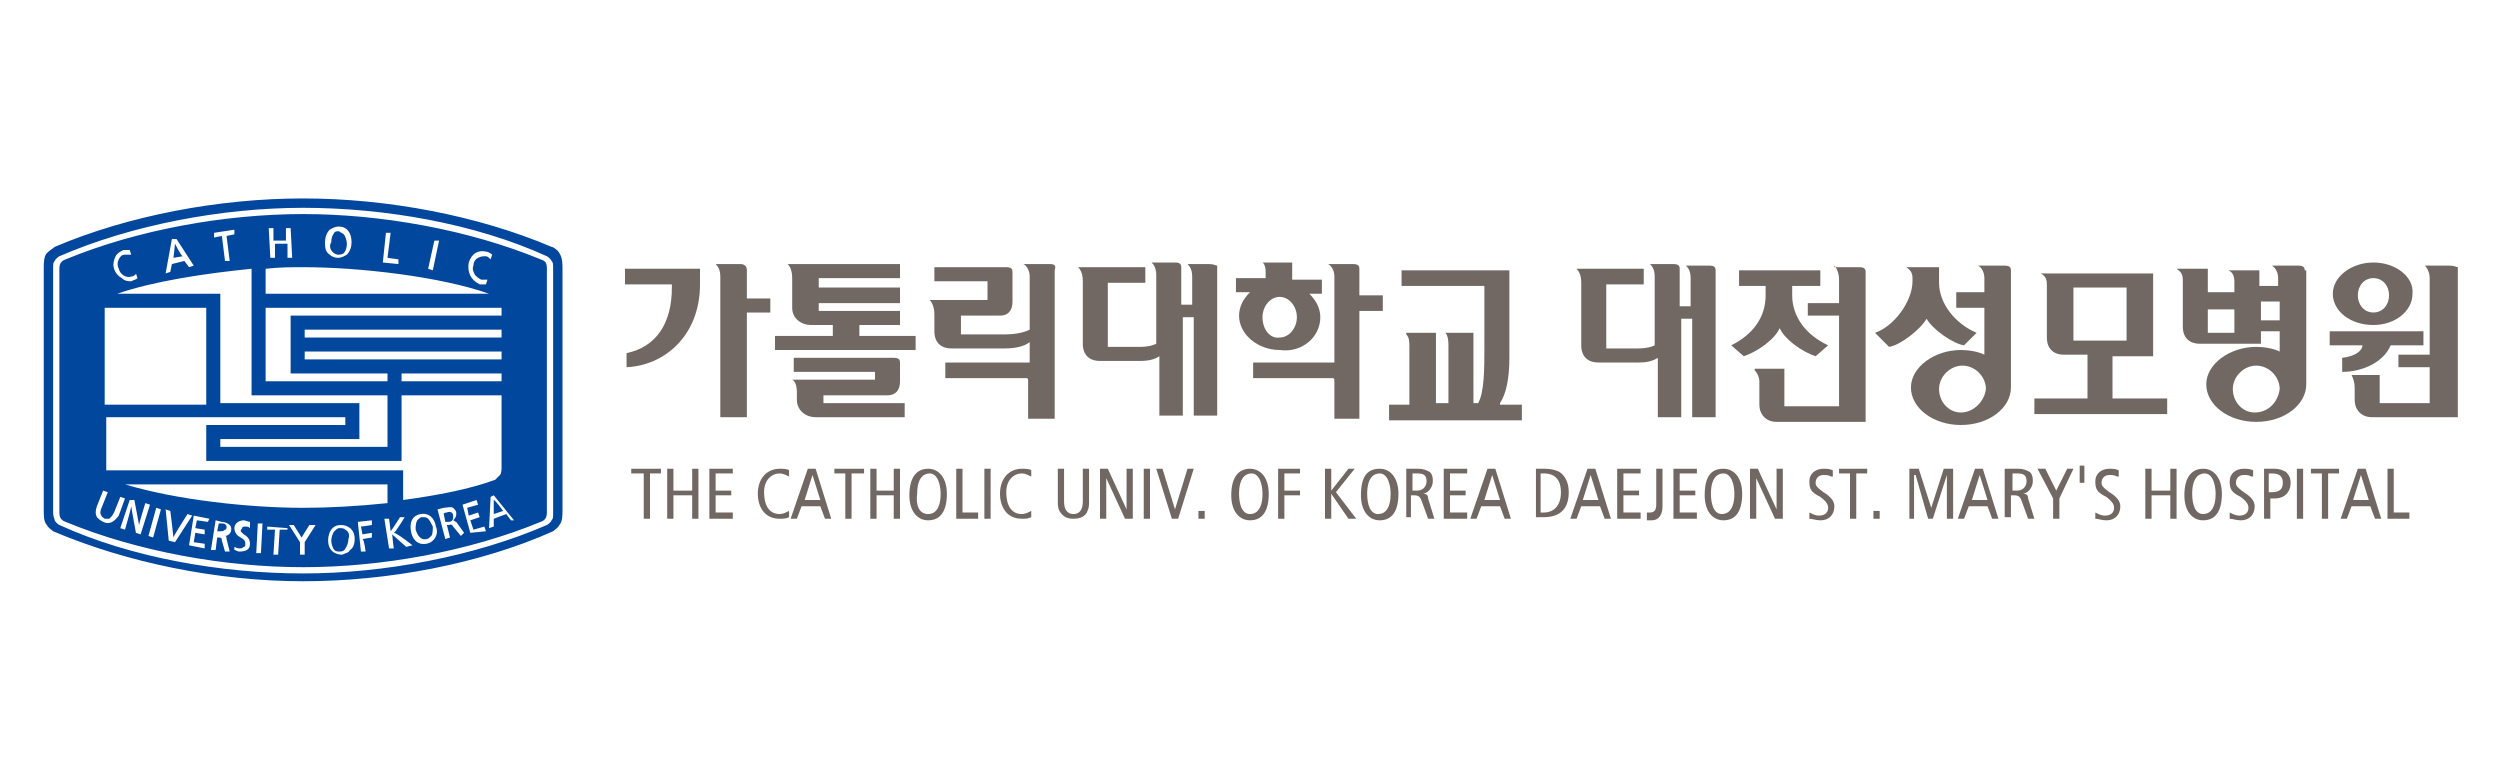 <?xml version="1.0" encoding="utf-8"?>
<!-- Generator: Adobe Illustrator 28.1.0, SVG Export Plug-In . SVG Version: 6.00 Build 0)  -->
<svg version="1.1" id="레이어_1" xmlns="http://www.w3.org/2000/svg" xmlns:xlink="http://www.w3.org/1999/xlink" x="0px"
	 y="0px" viewBox="0 0 160 50" style="enable-background:new 0 0 160 50;" xml:space="preserve">
<style type="text/css">
	.st0{fill:#00479D;}
	.st1{fill:#716864;}
</style>
<g>
	<path class="st0" d="M34.6,16.6c-4.6-1.9-10.2-2.9-15.2-2.9c-5,0-10.6,1-15.2,2.9c-0.3,0.1-0.4,0.3-0.4,0.6v15.6
		c0,0.3,0.1,0.5,0.4,0.6c4.6,1.9,10.2,2.9,15.2,2.9c5,0,10.6-1,15.2-2.9c0.3-0.1,0.4-0.3,0.4-0.6V17.2C35,16.8,34.9,16.7,34.6,16.6z
		 M30,16.8c0.2-0.6,0.6-0.8,1.1-0.7c0.1,0,0.3,0.1,0.4,0.2l0,0l-0.1,0.3l0,0c-0.1-0.1-0.2-0.2-0.3-0.2c-0.2,0-0.3,0-0.5,0.1
		c-0.2,0.1-0.3,0.3-0.3,0.5c-0.1,0.2,0,0.4,0.1,0.6c0.1,0.1,0.2,0.2,0.4,0.3c0.1,0,0.3,0,0.4,0l0,0l-0.1,0.3l0,0c-0.1,0-0.2,0-0.4,0
		C30.1,17.9,29.9,17.4,30,16.8z M27.8,15.4L27.8,15.4l0.3,0l-0.4,1.9l-0.3-0.1L27.8,15.4z M24.7,14.9L24.7,14.9l0.3,0
		c0,0-0.2,1.6-0.2,1.6c0,0,0.7,0.1,0.7,0.1l0,0.3l-1-0.1L24.7,14.9z M20.8,15.5c0-0.3,0.1-0.6,0.3-0.8c0.2-0.1,0.3-0.2,0.6-0.2
		c0.5,0,0.8,0.4,0.8,1c0,0.3-0.1,0.6-0.3,0.8c-0.2,0.1-0.3,0.2-0.6,0.2c-0.2,0-0.4-0.1-0.5-0.2C20.8,16.1,20.8,15.8,20.8,15.5z
		 M17.5,14.6c0,0,0,0.8,0,0.8c0,0,0.8,0,0.8,0c0,0,0-0.8,0-0.8l0.3,0l0,0l0.1,1.9l-0.3,0c0,0,0-0.8,0-0.9c0,0-0.8,0-0.8,0
		c0,0,0,0.9,0,0.9l-0.3,0l-0.1-1.9L17.5,14.6z M17,17.2c0.9-0.1,1.7-0.1,2.4-0.1c3.6,0,8.8,0.6,11.9,1.7H17V17.2z M17,19.7h15.1
		c0,0,0,0.1,0,0.1v0.4H18.6v3.7h6.2v0.5H17V19.7z M19.5,23v-0.5h12.6V23H19.5z M32.1,23.9v0.5h-6.4v-0.5H32.1z M19.5,21.6v-0.5h12.6
		v0.5H19.5z M24.8,25.3v3.3H14.1v-0.5H23v-2.3h-8.9v-7H7.5c2.3-0.8,5.6-1.3,8.6-1.6v8.1H24.8z M15,14.7L15,14.7l0,0.3
		c0,0-0.5,0.1-0.5,0.1c0,0,0.2,1.6,0.2,1.6l-0.3,0c0,0-0.2-1.6-0.2-1.6c0,0-0.5,0.1-0.5,0.1l0-0.3L15,14.7z M11,15.3l0.3,0l0,0
		l1.1,1.7l-0.3,0.1c0,0-0.3-0.4-0.3-0.4c0,0-0.8,0.2-0.8,0.2c0,0-0.1,0.5-0.1,0.5l-0.3,0.1L11,15.3z M7.4,16.4
		c0.1-0.2,0.3-0.3,0.5-0.4c0.1,0,0.3,0,0.4,0l0,0l0.1,0.3l0,0c-0.1,0-0.2,0-0.4,0c-0.2,0-0.3,0.1-0.4,0.3c-0.1,0.2-0.1,0.4,0,0.6
		c0.1,0.4,0.5,0.6,0.8,0.5c0.1,0,0.3-0.1,0.3-0.2l0,0l0.1,0.3l0,0c-0.1,0.1-0.2,0.1-0.4,0.2C8.2,18,8,18,7.8,17.8
		c-0.2-0.1-0.4-0.3-0.5-0.6C7.2,16.9,7.3,16.6,7.4,16.4z M6.7,19.8c0,0,0-0.1,0-0.1h6.5v6.2H6.7V19.8z M6.7,26.7h15.4v0.5h-8.9v2.3
		h12.5v-4.2h6.4v4.5c0,0.2,0,0.5-0.1,0.6c-0.1,0.1-0.2,0.2-0.3,0.3c-1.6,0.6-3.7,1-5.9,1.3v-1.9h-19c0-0.1,0-0.2,0-0.3V26.7z
		 M24.8,31v1.2c-1.9,0.2-3.8,0.3-5.4,0.3c-3.4,0-8.1-0.5-11.4-1.5H24.8z M6.6,33.4c-0.2-0.1-0.3-0.2-0.4-0.3c-0.1-0.2-0.1-0.4,0-0.7
		l0.4-1l0,0l0.3,0.1l-0.4,1c-0.1,0.2-0.1,0.4,0,0.5c0,0.1,0.1,0.1,0.2,0.2c0.1,0,0.2,0,0.3,0c0.1-0.1,0.2-0.2,0.3-0.4l0.4-1l0.3,0.1
		l-0.4,1.1C7.3,33.4,7,33.6,6.6,33.4z M8.7,34.1c0,0-0.3-1.6-0.3-1.7c0,0.1-0.4,1.5-0.4,1.5l-0.3-0.1L8.3,32l0,0L8.6,32
		c0,0,0.3,1.6,0.3,1.6c0-0.1,0.4-1.4,0.4-1.4l0.3,0.1L9,34.2L8.7,34.1z M9.8,34.4l-0.3-0.1l0.5-1.8l0,0l0.3,0.1L9.8,34.4z
		 M10.8,34.6l-0.2-2l0,0l0.3,0.1c0,0,0.2,1.6,0.2,1.7c0-0.1,0.9-1.5,0.9-1.5l0.3,0.1l-1.1,1.7L10.8,34.6z M13.3,33.4
		c0,0-0.7-0.1-0.7-0.1c0,0-0.1,0.5-0.1,0.5c0,0,0.6,0.1,0.6,0.1l0,0.3c0,0-0.6-0.1-0.6-0.1c0,0-0.1,0.6-0.1,0.6c0,0,0.7,0.1,0.7,0.1
		l0,0.3l-1-0.2l0.3-1.9l0,0l1,0.2L13.3,33.4z M14.8,33.9c0,0.2-0.2,0.4-0.4,0.4c0.1,0,0.1,0.1,0.1,0.2l0.2,0.8l-0.3,0l-0.2-0.7
		c0-0.2-0.1-0.2-0.2-0.2c0,0-0.1,0-0.1,0c0,0-0.1,0.8-0.1,0.8l-0.3,0l0.3-1.9l0,0l0.4,0.1c0.2,0,0.4,0.1,0.5,0.2
		c0.1,0.1,0.1,0.2,0.1,0.3C14.8,33.8,14.8,33.8,14.8,33.9z M15.6,34.2c0.2,0.1,0.4,0.3,0.4,0.6c0,0.4-0.3,0.5-0.7,0.5
		c-0.1,0-0.2-0.1-0.3-0.1l0,0L15,35l0,0c0,0,0.2,0.1,0.3,0.1c0.1,0,0.2,0,0.3-0.1c0.1,0,0.1-0.1,0.1-0.2c0-0.2-0.1-0.3-0.3-0.4
		c-0.2-0.1-0.4-0.3-0.4-0.6c0-0.3,0.3-0.5,0.6-0.5c0.1,0,0.3,0.1,0.4,0.1l0,0L16,33.8l0,0c-0.1-0.1-0.2-0.1-0.3-0.1
		c-0.1,0-0.2,0-0.2,0.1c0,0-0.1,0.1-0.1,0.2C15.4,34,15.5,34.1,15.6,34.2z M16.7,35.4l-0.3,0l0.1-1.9l0,0l0.3,0L16.7,35.4z
		 M18.4,33.9c0,0-0.5,0-0.5,0c0,0-0.1,1.6-0.1,1.6l-0.3,0c0,0,0.1-1.6,0.1-1.6c0,0-0.5,0-0.5,0l0-0.2v0l1.3,0.1L18.4,33.9z
		 M20.2,33.6c0,0-0.7,1.1-0.7,1.1l0,0.8l-0.3,0c0,0,0-0.8,0-0.8c0,0-0.7-1.1-0.7-1.1l0,0h0.3c0,0,0.5,0.8,0.5,0.8
		c0,0,0.5-0.8,0.5-0.8L20.2,33.6L20.2,33.6z M22.4,35.2c-0.1,0.2-0.3,0.2-0.5,0.3c-0.5,0-0.9-0.3-0.9-0.9c0-0.6,0.3-1,0.8-1
		c0.5,0,0.9,0.3,0.9,0.9C22.7,34.8,22.6,35.1,22.4,35.2z M23.4,35.3l-0.3,0l-0.2-1.9l0.9-0.1l0,0l0,0.3c0,0-0.6,0.1-0.7,0.1
		c0,0,0.1,0.5,0.1,0.5c0,0,0.6-0.1,0.6-0.1l0,0.3c0,0-0.6,0.1-0.6,0.1C23.3,34.5,23.4,35.3,23.4,35.3z M26.4,34.9
		c0,0-0.4,0.1-0.4,0.1c0,0-0.8-0.7-0.9-0.8c0,0.1,0.1,0.9,0.1,0.9l-0.3,0l-0.3-1.9l0.3,0c0,0,0.1,0.7,0.1,0.8
		c0.1-0.1,0.6-0.9,0.6-0.9l0.3,0l0,0c0,0-0.6,1-0.7,1C25.4,34.1,26.4,34.9,26.4,34.9L26.4,34.9z M27.3,34.8c-0.5,0.1-0.9-0.2-1-0.8
		c-0.1-0.6,0.1-1,0.6-1.1c0.5-0.1,0.9,0.2,1,0.8C28.1,34.2,27.8,34.7,27.3,34.8z M29.5,34.3L29,33.7c-0.1-0.2-0.2-0.1-0.3-0.1
		c0,0-0.1,0-0.1,0c0,0,0.2,0.8,0.2,0.8l-0.3,0.1l-0.5-1.9l0.4-0.1c0.2,0,0.4-0.1,0.6,0c0.1,0.1,0.2,0.2,0.2,0.3c0,0,0,0.1,0,0.1
		c0,0.2-0.1,0.3-0.2,0.4c0.1,0,0.1,0.1,0.2,0.1l0.5,0.7L29.5,34.3z M30.1,34.1l-0.5-1.8l0.9-0.3l0,0l0.1,0.3c0,0-0.7,0.2-0.7,0.2
		c0,0,0.1,0.5,0.1,0.5c0,0,0.6-0.2,0.6-0.2l0.1,0.3c0,0-0.6,0.2-0.6,0.2c0,0,0.2,0.6,0.2,0.6c0,0,0.7-0.2,0.7-0.2l0.1,0.3L30.1,34.1
		z M32.7,33.3c0,0-0.3-0.4-0.3-0.4c0,0-0.8,0.3-0.8,0.3c0,0,0,0.5,0,0.5l-0.3,0.1l0.1-2l0.2-0.1l0,0l1.3,1.6L32.7,33.3z M21.6,16.3
		c0.1,0,0.3,0,0.4-0.1c0.1-0.1,0.2-0.3,0.2-0.6c0-0.2-0.1-0.5-0.2-0.6c-0.1-0.1-0.2-0.1-0.3-0.2c-0.1,0-0.3,0-0.3,0.1
		c-0.1,0.1-0.2,0.3-0.2,0.6C21,15.8,21.2,16.2,21.6,16.3z M31.6,32.9c0,0,0.6-0.2,0.6-0.2c0,0-0.5-0.7-0.6-0.7
		C31.6,32,31.6,32.9,31.6,32.9z M35.8,16.2c-0.1-0.2-0.4-0.4-0.5-0.4c-4.7-2-10.5-3.1-15.9-3.1c-5.4,0-11.2,1.1-15.9,3.1
		C3.4,15.9,3.2,16,3,16.2c-0.2,0.2-0.2,0.7-0.2,0.9v15.6c0,0.3,0,0.7,0.2,0.9c0.1,0.2,0.3,0.3,0.4,0.4c4.7,2,10.5,3.2,16,3.2
		c5.4,0,11.3-1.1,16-3.2c0.1-0.1,0.3-0.2,0.4-0.4c0.2-0.2,0.2-0.7,0.2-0.9V17.2C36,16.9,36,16.5,35.8,16.2z M35.4,32.8
		c0,0.3,0,0.4-0.1,0.5c-0.1,0.2-0.3,0.3-0.3,0.3c-4.6,2-10.4,3.1-15.6,3.1c-5.2,0-11-1-15.6-3.1c0,0-0.2-0.1-0.3-0.3
		c0-0.1-0.1-0.2-0.1-0.5V17.2c0-0.3,0-0.4,0.1-0.5c0.1-0.2,0.3-0.3,0.3-0.3c4.6-2,10.4-3.1,15.6-3.1c5.2,0,11,1,15.6,3.1
		c0,0,0.2,0.1,0.3,0.3c0.1,0.1,0.1,0.2,0.1,0.5V32.8z M22.1,33.9c-0.1-0.1-0.2-0.1-0.4-0.1c-0.1,0-0.2,0.1-0.3,0.2
		c-0.1,0.1-0.2,0.4-0.2,0.6c0,0.2,0.1,0.5,0.2,0.6c0.1,0.1,0.2,0.1,0.4,0.1c0.1,0,0.3-0.1,0.3-0.2c0.1-0.1,0.2-0.4,0.2-0.6
		C22.4,34.2,22.3,34,22.1,33.9z M14.2,33.5c0,0-0.2,0-0.2,0c0,0-0.1,0.5-0.1,0.5c0,0,0.2,0,0.2,0c0.1,0,0.2,0,0.3-0.1
		c0.1,0,0.1-0.1,0.1-0.2c0,0,0,0,0,0C14.5,33.6,14.4,33.5,14.2,33.5z M27.4,33.2c-0.1-0.1-0.2-0.1-0.4-0.1c-0.1,0-0.2,0.1-0.3,0.2
		c-0.1,0.2-0.1,0.4-0.1,0.6c0.1,0.3,0.3,0.7,0.7,0.6c0.1,0,0.2-0.1,0.3-0.2c0.1-0.1,0.1-0.4,0.1-0.6C27.6,33.5,27.5,33.3,27.4,33.2z
		 M28.6,32.8c0,0-0.2,0-0.2,0.1c0,0,0.1,0.5,0.1,0.5c0,0,0.2,0,0.2,0c0.2,0,0.3-0.1,0.3-0.3c0,0,0,0,0-0.1
		C29,32.8,28.8,32.7,28.6,32.8z M11.2,15.6c0,0.1-0.1,0.9-0.1,0.9c0,0,0.6-0.1,0.6-0.1C11.6,16.4,11.2,15.6,11.2,15.6z"/>
	<g>
		<path class="st1" d="M153,22.1h2.1v-0.9h0h-6v0.9h2.1c0,0.3-0.4,0.7-1.3,0.8l0,0v0.9h0C151.3,23.8,152.6,23.1,153,22.1"/>
		<path class="st1" d="M135.2,25.6v-2.8h2.6v-5.3h-7.2l0,0l0,0c0.4,0.2,0.4,0.5,0.4,0.8v3.3c0,0.7,0.4,1.1,1.1,1.1h1.5v2.8h-3.4v1
			h8.5v-1H135.2z M132.7,21.8 M132.7,18.4h3.4v3.4h-3.4V18.4z"/>
		<path class="st1" d="M151.9,16.8c-1.4,0-2.6,0.9-2.6,2c0,1.1,1.1,2,2.6,2c1.4,0,2.5-0.9,2.5-2C154.5,17.7,153.3,16.8,151.9,16.8
			 M151.9,20c-0.6,0-1-0.5-1-1.1c0-0.6,0.4-1.1,1-1.1c0.6,0,1,0.5,1,1.1C152.9,19.5,152.5,20,151.9,20"/>
		<path class="st1" d="M147.5,17.3c0-0.2-0.1-0.3-0.4-0.3h-1.8l0.1,0c0.2,0.1,0.4,0.4,0.4,0.8v0.5h-1.2v-1h-2.1l0.1,0l0,0
			c0.3,0.1,0.4,0.4,0.4,0.7v0.7h-1.7v-1.5h-2v0c0.1,0.1,0.4,0.2,0.4,0.7v3c0,0.7,0.4,1.1,1.1,1.1h3.9v-0.8h1.2v1.3
			c-0.4-0.2-1-0.3-1.5-0.3c-1.7,0-3.2,1.1-3.2,2.4c0,1.3,1.4,2.4,3.2,2.4c1.8,0,3.2-1.1,3.2-2.4c0,0,0-0.1,0-0.1h0V17.3z M143,21.3
			h-1.7v-1.5h1.7V21.3z M144.3,26.4c-0.8,0-1.4-0.7-1.4-1.5c0-0.8,0.7-1.5,1.5-1.5c0.8,0,1.5,0.7,1.5,1.5
			C145.8,25.7,145.2,26.4,144.3,26.4 M145.9,20.5h-1.2v-1.2h1.2V20.5z"/>
		<path class="st1" d="M156.8,17h-1.6h-0.1l0.1,0c0,0,0.3,0.3,0.3,0.8v4.9h-2v0.8h2v2.3h-3.2v-1.8h0h-1.8l0,0
			c0.1,0.2,0.2,0.5,0.2,0.8v0.8c0,0.6,0.4,1.1,1.1,1.1h5.5v-0.6h0v-9C157.2,17.1,157.1,17,156.8,17"/>
		<path class="st1" d="M120.9,22.2c0.7-0.1,2-1.1,2.4-1.8c0.4,0.7,1.7,1.6,2.4,1.7l0,0l0.8-0.8l0,0c-1.4-0.6-2.4-1.9-2.4-3.2v-1h0
			h-2.2l0.1,0c0.3,0.2,0.4,0.4,0.4,0.7v0.2c0,1.3-1.2,2.9-2.4,3.3l0,0L120.9,22.2L120.9,22.2z"/>
		<path class="st1" d="M128.7,17.3c0-0.2-0.1-0.3-0.4-0.3h-1.8l0.1,0c0.2,0.1,0.4,0.4,0.4,0.8v0.9h-1.8v1h1.8v3
			c-0.4-0.2-1-0.3-1.5-0.3c-1.7,0-3.2,1.1-3.2,2.4c0,1.3,1.4,2.4,3.2,2.4c1.8,0,3.2-1.1,3.2-2.4c0,0,0,0,0-0.1h0V17.3z M125.5,26.4
			c-0.8,0-1.4-0.7-1.4-1.5c0-0.8,0.7-1.5,1.5-1.5c0.8,0,1.5,0.7,1.5,1.5C127,25.7,126.3,26.4,125.5,26.4"/>
		<path class="st1" d="M110.8,22.1L110.8,22.1l0.8,0.7l0,0c0.9-0.3,2-1.1,2.3-1.8c0.3,0.7,1.4,1.5,2.3,1.8l0,0l0.8-0.7l0,0
			c-1.5-0.7-2.3-1.9-2.3-3.2l0-0.6h1.8v-1h0h-5.2v1h1.7v0.6C113,20.3,112.2,21.4,110.8,22.1"/>
		<path class="st1" d="M117.4,17L117.4,17L117.4,17c0,0,0.3,0.3,0.3,0.9v1.5h-2v0.8h2V26h-3.5v-2.4h0h-1.9l0,0.1
			c0.2,0.2,0.3,0.5,0.3,0.7v1.5c0,0.6,0.4,1.1,1.1,1.1h5.7v-0.6V26v-8.6c0-0.2-0.1-0.3-0.4-0.3H117.4z"/>
		<path class="st1" d="M109.8,26.9v-9.6c0-0.2-0.1-0.3-0.4-0.3h-1.5h-0.1l0.1,0c0.1,0.1,0.3,0.3,0.3,0.8v1.8h-0.7v-2.4
			c0-0.2-0.1-0.3-0.4-0.3h-1.6l0.1,0c0.1,0.1,0.3,0.3,0.3,0.8v4.4c-0.2,0.1-0.5,0.2-1.1,0.2h-2v-4.1h2.4v-1h-4.4l0.1,0
			c0.2,0.2,0.3,0.5,0.3,0.9v4c0,0.7,0.4,1.1,1.1,1.1h2.6c0.5,0,0.9-0.1,1.2-0.3v3.8h1.5v-6.3h0.7v6.3H109.8z"/>
		<path class="st1" d="M96,25.8c0.4-0.6,0.6-1.6,0.6-2.9v-5.6h-6.9v1h5.3v3.9c0,1.4,0,2.9-0.4,3.6h-0.3v-4.5h-1.8l0,0
			c0.1,0.1,0.2,0.3,0.2,0.8v3.7h-0.8v-4.5H90l0,0.1c0.2,0.2,0.2,0.5,0.2,0.8v3.7h-1.3v1h8.5v-1H96z"/>
		<path class="st1" d="M77.4,16.9H76h-0.1l0.1,0c0.1,0.1,0.3,0.3,0.3,0.8v1.8h-0.7v-2.4c0-0.2-0.1-0.3-0.4-0.3h-1.6l0.1,0
			c0.1,0.1,0.3,0.3,0.3,0.8v4.4c-0.2,0.1-0.5,0.2-1.1,0.2h-2v-4.1h2.4v-1h-4.4l0.1,0c0.2,0.2,0.3,0.5,0.3,0.9v4
			c0,0.7,0.4,1.1,1.1,1.1h2.6c0.5,0,0.9-0.1,1.2-0.3v3.8h1.5v-6.3h0.7v6.3h1.5v-9.6C77.8,17,77.7,16.9,77.4,16.9"/>
		<path class="st1" d="M87,18.9v-1.7c0-0.2-0.1-0.3-0.4-0.3h-1.7l0.1,0c0.2,0.1,0.4,0.4,0.4,0.8v5.5h-5.2v1h5.1
			c0.1,0,0.1,0.1,0.1,0.2v2.4H87v-6.9h1.5v-1H87z M84.5,20.3c0-0.6-0.3-1.1-0.7-1.5h0.8v-0.9h-1.9v-1.1h-1.9l0,0
			c0,0,0.2,0.1,0.2,0.6v0.4h-1.9v0.9H80c-0.4,0.4-0.7,0.9-0.7,1.5c0,1.2,1.2,2.2,2.6,2.2C83.3,22.6,84.5,21.6,84.5,20.3 M80.8,20.3
			c0-0.7,0.5-1.3,1.1-1.3c0.6,0,1.1,0.6,1.1,1.3c0,0.7-0.5,1.3-1.1,1.3C81.3,21.7,80.8,21.1,80.8,20.3"/>
		<path class="st1" d="M55,21.5v-0.7h2.6v-0.9h-5.2v-0.5h5.2v-1h-5.2v-0.6h5.2v-0.9h-7.3l0.1,0c0,0,0.3,0.2,0.3,0.9v1.9
			c0,0.7,0.6,1.1,1.2,1.1h1.4v0.7h-3.7v0.9h9v-0.9H55z M52.6,25.3h4.2c0.5,0,0.8-0.3,0.8-0.9v-1.2c0-0.2-0.1-0.3-0.4-0.3h-6.4v0.9
			H56v0.5h-5.3l0,0c0,0,0.3,0.1,0.3,0.8v0.5c0,0.6,0.5,1.1,1.2,1.1h5.7v-0.9h-5.2V25.3z"/>
		<path class="st1" d="M67.2,16.9h-1.8l0.1,0c0.2,0.1,0.4,0.4,0.4,0.8v3.4c-0.4,0.2-1,0.3-1.5,0.3h-2.9v-1.2c0,0,2.5,0,2.5,0
			c0.5,0,0.8-0.3,0.8-0.9v-1.9c0-0.2-0.1-0.3-0.4-0.3l-4.6,0v0.9h3.4v1.2h-3.7l0,0c0.1,0.1,0.3,0.4,0.3,0.9v1.1
			c0,0.7,0.4,1.1,1.1,1.1h3.4c0.6,0,1.2-0.1,1.6-0.4v1.3h-5.4v1h5.2c0.1,0,0.1,0.1,0.1,0.2v2.4h1.7v-9.5
			C67.6,17,67.5,16.9,67.2,16.9"/>
		<path class="st1" d="M47.8,19.2v-1.9c0-0.3-0.2-0.4-0.4-0.4h-1.7l0.1,0c0.1,0.1,0.3,0.3,0.3,0.8v9h1.7v-6.7h1.5v-0.9H47.8z
			 M40.1,18.2H43v0.2c0,2.3-1,3.8-2.9,4.2l0,0v0.9l0,0c2.4-0.1,4.7-2,4.7-5.3v-1h-4.8V18.2z"/>
		<polygon class="st1" points="41.2,30.3 40.4,30.3 40.4,30 42.3,30 42.3,30.3 41.6,30.3 41.6,33.2 41.2,33.2 		"/>
		<polygon class="st1" points="42.7,30 43.1,30 43.1,31.4 44.3,31.4 44.3,30 44.7,30 44.7,33.2 44.3,33.2 44.3,31.7 43.1,31.7 
			43.1,33.2 42.7,33.2 		"/>
		<polygon class="st1" points="45.4,30 46.9,30 46.9,30.3 45.8,30.3 45.8,31.4 46.8,31.4 46.8,31.7 45.8,31.7 45.8,32.8 46.9,32.8 
			46.9,33.2 45.4,33.2 		"/>
		<path class="st1" d="M50.5,33.1c-0.2,0.1-0.4,0.1-0.6,0.1c-1,0-1.4-0.8-1.4-1.6c0-1,0.6-1.6,1.4-1.6c0.2,0,0.5,0,0.6,0.1v0.4
			c-0.2-0.1-0.4-0.2-0.6-0.2c-0.5,0-1,0.4-1,1.2c0,0.8,0.3,1.4,1,1.4c0.2,0,0.4-0.1,0.6-0.2V33.1z"/>
		<path class="st1" d="M52.2,30l1,3.2h-0.4l-0.3-0.8h-1.2l-0.3,0.8h-0.4l1.1-3.2H52.2z M52.5,32L52,30.4h0L51.5,32H52.5z"/>
		<polygon class="st1" points="54.1,30.3 53.4,30.3 53.4,30 55.3,30 55.3,30.3 54.5,30.3 54.5,33.2 54.1,33.2 		"/>
		<polygon class="st1" points="55.7,30 56.1,30 56.1,31.4 57.2,31.4 57.2,30 57.6,30 57.6,33.2 57.2,33.2 57.2,31.7 56.1,31.7 
			56.1,33.2 55.7,33.2 		"/>
		<path class="st1" d="M59.4,30c0.7,0,1.2,0.6,1.2,1.6c0,1.1-0.4,1.7-1.2,1.7c-0.7,0-1.2-0.6-1.2-1.6C58.2,30.5,58.7,30,59.4,30
			 M59.4,32.9c0.4,0,0.8-0.3,0.8-1.3c0-0.6-0.2-1.3-0.7-1.3c-0.4,0-0.8,0.3-0.8,1.3C58.6,32.3,58.8,32.9,59.4,32.9"/>
		<polygon class="st1" points="61.2,30 61.6,30 61.6,32.8 62.6,32.8 62.6,33.2 61.2,33.2 		"/>
		<rect x="63" y="30" class="st1" width="0.4" height="3.2"/>
		<path class="st1" d="M66,33.1c-0.2,0.1-0.4,0.1-0.6,0.1c-1,0-1.4-0.8-1.4-1.6c0-1,0.6-1.6,1.4-1.6c0.2,0,0.5,0,0.6,0.1v0.4
			c-0.2-0.1-0.4-0.2-0.6-0.2c-0.5,0-1,0.4-1,1.2c0,0.8,0.3,1.4,1,1.4c0.2,0,0.4-0.1,0.6-0.2V33.1z"/>
		<path class="st1" d="M69.7,32c0,0.3,0,0.5-0.1,0.7c-0.1,0.3-0.4,0.5-0.9,0.5c-0.5,0-0.7-0.2-0.9-0.5c-0.1-0.2-0.1-0.4-0.1-0.7v-2
			h0.4v2.1c0,0.5,0.2,0.8,0.6,0.8c0.4,0,0.6-0.3,0.6-0.8V30h0.4V32z"/>
		<polygon class="st1" points="70.4,30 70.9,30 72.1,32.6 72.1,32.6 72.1,30 72.5,30 72.5,33.2 72,33.2 70.8,30.6 70.8,30.6 
			70.8,33.2 70.4,33.2 		"/>
		<rect x="73.2" y="30" class="st1" width="0.4" height="3.2"/>
		<polygon class="st1" points="74,30 74.4,30 75.2,32.6 75.2,32.6 76,30 76.4,30 75.4,33.2 75,33.2 		"/>
		<rect x="76.7" y="32.7" class="st1" width="0.4" height="0.5"/>
		<path class="st1" d="M80,30c0.7,0,1.2,0.6,1.2,1.6c0,1.1-0.4,1.7-1.2,1.7c-0.7,0-1.2-0.6-1.2-1.6C78.8,30.5,79.3,30,80,30
			 M80,32.9c0.4,0,0.8-0.3,0.8-1.3c0-0.6-0.2-1.3-0.7-1.3c-0.4,0-0.8,0.3-0.8,1.3C79.3,32.3,79.5,32.9,80,32.9"/>
		<polygon class="st1" points="81.8,30 83.2,30 83.2,30.3 82.2,30.3 82.2,31.4 83.2,31.4 83.2,31.7 82.2,31.7 82.2,33.2 81.8,33.2 
					"/>
		<polygon class="st1" points="84.8,30 85.2,30 85.2,31.4 85.2,31.4 86.3,30 86.7,30 85.5,31.5 86.8,33.2 86.3,33.2 85.2,31.6 
			85.2,31.6 85.2,33.2 84.8,33.2 		"/>
		<path class="st1" d="M88.3,30c0.7,0,1.2,0.6,1.2,1.6c0,1.1-0.4,1.7-1.2,1.7c-0.7,0-1.2-0.6-1.2-1.6C87.1,30.5,87.5,30,88.3,30
			 M88.2,32.9c0.4,0,0.8-0.3,0.8-1.3c0-0.6-0.2-1.3-0.7-1.3c-0.4,0-0.8,0.3-0.8,1.3C87.5,32.3,87.7,32.9,88.2,32.9"/>
		<path class="st1" d="M90,30h0.8c0.3,0,0.5,0.1,0.7,0.2c0.2,0.2,0.2,0.4,0.2,0.6c0,0.3-0.2,0.7-0.6,0.8v0c0.2,0,0.3,0.1,0.3,0.3
			l0.4,1.3h-0.4l-0.4-1.1c-0.1-0.3-0.2-0.4-0.5-0.4h-0.2v1.4H90V30z M90.4,31.4h0.3c0.4,0,0.6-0.3,0.6-0.6c0-0.4-0.2-0.5-0.6-0.5
			h-0.3V31.4z"/>
		<polygon class="st1" points="92.4,30 93.9,30 93.9,30.3 92.8,30.3 92.8,31.4 93.8,31.4 93.8,31.7 92.8,31.7 92.8,32.8 93.9,32.8 
			93.9,33.2 92.4,33.2 		"/>
		<path class="st1" d="M95.7,30l1,3.2h-0.4l-0.3-0.8h-1.2l-0.3,0.8h-0.4l1.1-3.2H95.7z M96,32l-0.5-1.6h0L95,32H96z"/>
		<path class="st1" d="M98.2,30h0.7c0.4,0,0.7,0.1,0.9,0.2c0.3,0.2,0.6,0.6,0.6,1.3c0,0.9-0.4,1.6-1.6,1.6h-0.5V30z M98.6,32.8h0.2
			c0.7,0,1.1-0.5,1.1-1.3c0-0.7-0.3-1.2-1.1-1.2h-0.2V32.8z"/>
		<path class="st1" d="M102.1,30l1,3.2h-0.4l-0.3-0.8h-1.2l-0.3,0.8h-0.4l1.1-3.2H102.1z M102.3,32l-0.5-1.6h0l-0.5,1.6H102.3z"/>
		<polygon class="st1" points="103.5,30 105,30 105,30.3 103.9,30.3 103.9,31.4 104.9,31.4 104.9,31.7 103.9,31.7 103.9,32.8 
			105,32.8 105,33.2 103.5,33.2 		"/>
		<path class="st1" d="M105.4,32.8c0.1,0,0.1,0,0.2,0c0.3,0,0.4-0.2,0.4-0.5V30h0.4v2.4c0,0.5-0.2,0.9-0.7,0.9c-0.1,0-0.2,0-0.3,0
			V32.8z"/>
		<polygon class="st1" points="107.1,30 108.6,30 108.6,30.3 107.5,30.3 107.5,31.4 108.5,31.4 108.5,31.7 107.5,31.7 107.5,32.8 
			108.6,32.8 108.6,33.2 107.1,33.2 		"/>
		<path class="st1" d="M110.3,30c0.7,0,1.2,0.6,1.2,1.6c0,1.1-0.4,1.7-1.2,1.7c-0.7,0-1.2-0.6-1.2-1.6C109.1,30.5,109.5,30,110.3,30
			 M110.2,32.9c0.4,0,0.8-0.3,0.8-1.3c0-0.6-0.2-1.3-0.7-1.3c-0.4,0-0.8,0.3-0.8,1.3C109.5,32.3,109.7,32.9,110.2,32.9"/>
		<polygon class="st1" points="112,30 112.5,30 113.7,32.6 113.7,32.6 113.7,30 114.1,30 114.1,33.2 113.6,33.2 112.4,30.6 
			112.4,30.6 112.4,33.2 112,33.2 		"/>
		<path class="st1" d="M117.2,30.5c-0.2-0.1-0.3-0.1-0.5-0.1c-0.3,0-0.5,0.2-0.5,0.5c0,0.2,0.1,0.3,0.5,0.6c0.5,0.3,0.7,0.6,0.7,0.9
			c0,0.5-0.3,0.9-0.9,0.9c-0.3,0-0.5-0.1-0.7-0.1v-0.4c0.2,0.1,0.4,0.2,0.6,0.2c0.4,0,0.6-0.2,0.6-0.5c0-0.2-0.1-0.4-0.5-0.7
			c-0.6-0.3-0.7-0.5-0.7-1c0-0.5,0.4-0.8,0.9-0.8c0.2,0,0.4,0,0.6,0.1V30.5z"/>
		<polygon class="st1" points="118.4,30.3 117.7,30.3 117.7,30 119.5,30 119.5,30.3 118.8,30.3 118.8,33.2 118.4,33.2 		"/>
		<rect x="119.9" y="32.7" class="st1" width="0.4" height="0.5"/>
		<polygon class="st1" points="122.2,30 122.8,30 123.6,32.5 123.6,32.5 124.4,30 125,30 125,33.2 124.6,33.2 124.6,30.4 
			124.6,30.4 123.7,33.2 123.4,33.2 122.6,30.4 122.5,30.4 122.5,33.2 122.2,33.2 		"/>
		<path class="st1" d="M126.9,30l1,3.2h-0.4l-0.3-0.8h-1.2l-0.3,0.8h-0.4l1.1-3.2H126.9z M127.2,32l-0.5-1.6h0l-0.5,1.6H127.2z"/>
		<path class="st1" d="M128.4,30h0.8c0.3,0,0.5,0.1,0.7,0.2c0.2,0.2,0.2,0.4,0.2,0.6c0,0.3-0.2,0.7-0.6,0.8v0c0.2,0,0.3,0.1,0.3,0.3
			l0.4,1.3h-0.4l-0.4-1.1c-0.1-0.3-0.2-0.4-0.5-0.4h-0.2v1.4h-0.4V30z M128.8,31.4h0.3c0.4,0,0.6-0.3,0.6-0.6c0-0.4-0.2-0.5-0.6-0.5
			h-0.3V31.4z"/>
		<polygon class="st1" points="131.4,31.9 130.4,30 130.9,30 131.6,31.4 132.3,30 132.7,30 131.8,31.9 131.8,33.2 131.4,33.2 		"/>
		<rect x="133.1" y="29.8" class="st1" width="0.3" height="1.1"/>
		<path class="st1" d="M135.5,30.5c-0.2-0.1-0.3-0.1-0.5-0.1c-0.3,0-0.5,0.2-0.5,0.5c0,0.2,0.1,0.3,0.5,0.6c0.5,0.3,0.7,0.6,0.7,0.9
			c0,0.5-0.3,0.9-0.9,0.9c-0.3,0-0.5-0.1-0.7-0.1v-0.4c0.2,0.1,0.4,0.2,0.6,0.2c0.4,0,0.6-0.2,0.6-0.5c0-0.2-0.1-0.4-0.5-0.7
			c-0.6-0.3-0.7-0.5-0.7-1c0-0.5,0.4-0.8,0.9-0.8c0.2,0,0.4,0,0.6,0.1V30.5z"/>
		<polygon class="st1" points="137.3,30 137.7,30 137.7,31.4 138.9,31.4 138.9,30 139.3,30 139.3,33.2 138.9,33.2 138.9,31.7 
			137.7,31.7 137.7,33.2 137.3,33.2 		"/>
		<path class="st1" d="M141,30c0.7,0,1.2,0.6,1.2,1.6c0,1.1-0.4,1.7-1.2,1.7c-0.7,0-1.2-0.6-1.2-1.6C139.8,30.5,140.3,30,141,30
			 M141,32.9c0.4,0,0.8-0.3,0.8-1.3c0-0.6-0.2-1.3-0.7-1.3c-0.4,0-0.8,0.3-0.8,1.3C140.3,32.3,140.5,32.9,141,32.9"/>
		<path class="st1" d="M144.1,30.5c-0.2-0.1-0.3-0.1-0.5-0.1c-0.3,0-0.5,0.2-0.5,0.5c0,0.2,0.1,0.3,0.5,0.6c0.5,0.3,0.7,0.6,0.7,0.9
			c0,0.5-0.3,0.9-0.9,0.9c-0.3,0-0.5-0.1-0.7-0.1v-0.4c0.2,0.1,0.4,0.2,0.6,0.2c0.4,0,0.6-0.2,0.6-0.5c0-0.2-0.1-0.4-0.5-0.7
			c-0.6-0.3-0.7-0.5-0.7-1c0-0.5,0.4-0.8,0.9-0.8c0.2,0,0.4,0,0.6,0.1V30.5z"/>
		<path class="st1" d="M144.8,30h0.8c0.3,0,0.5,0.1,0.7,0.2c0.2,0.2,0.3,0.4,0.3,0.7c0,0.6-0.4,1-1,1h-0.3v1.3h-0.4V30z M145.2,31.5
			h0.2c0.5,0,0.7-0.2,0.7-0.6c0-0.4-0.2-0.6-0.7-0.6h-0.2V31.5z"/>
		<rect x="147" y="30" class="st1" width="0.4" height="3.2"/>
		<polygon class="st1" points="148.6,30.3 147.9,30.3 147.9,30 149.7,30 149.7,30.3 149,30.3 149,33.2 148.6,33.2 		"/>
		<path class="st1" d="M151.4,30l1,3.2H152l-0.3-0.8h-1.2l-0.3,0.8h-0.4l1.1-3.2H151.4z M151.6,32l-0.5-1.6h0l-0.5,1.6H151.6z"/>
		<polygon class="st1" points="152.8,30 153.2,30 153.2,32.8 154.2,32.8 154.2,33.2 152.8,33.2 		"/>
	</g>
</g>
</svg>
